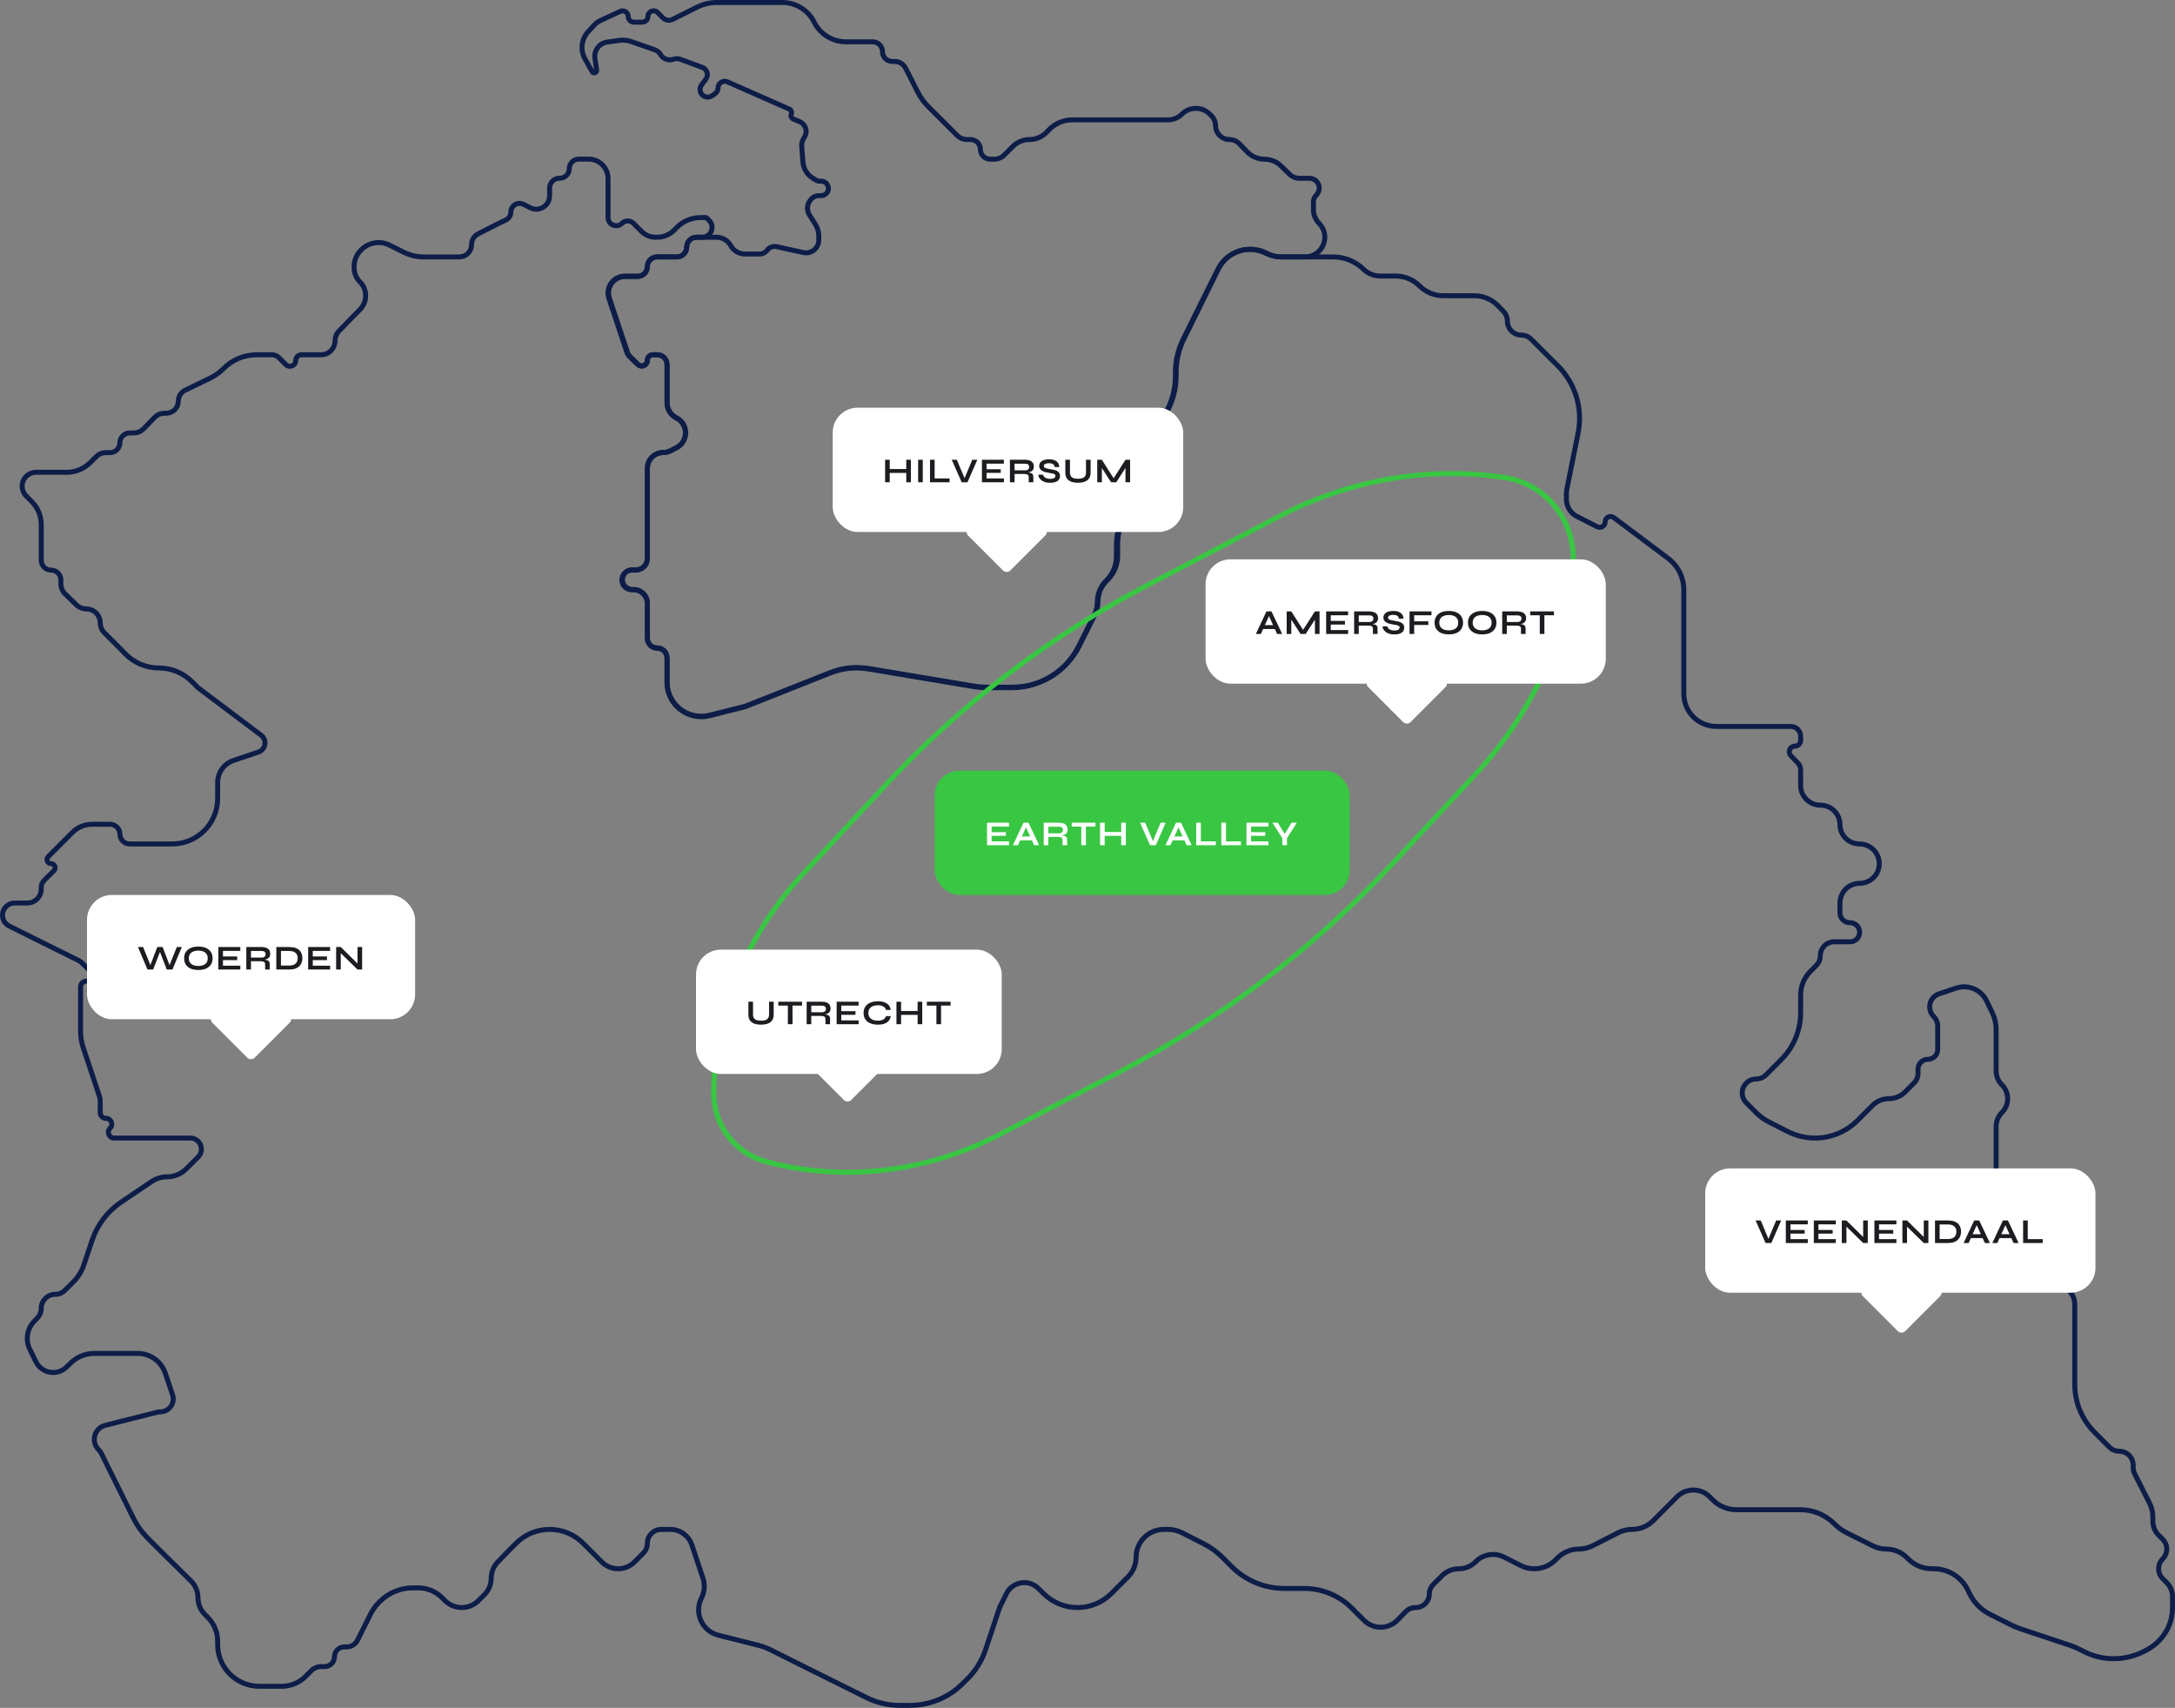 <?xml version="1.0" encoding="UTF-8"?>
<svg xmlns="http://www.w3.org/2000/svg" width="875" height="687" viewBox="0 0 875 687" fill="none">
  <rect x="0" y="0" width="875" height="687" fill="#808080" stroke="none"/>
  <path d="M870.044 627.083C867.859 629.27 867.859 632.814 870.044 635.001L871.683 636.64C873.166 638.126 874 640.139 874 642.239V646.761C874 651.756 872.017 656.547 868.486 660.081L868.317 660.25C866.841 661.727 865.137 662.956 863.27 663.891L862.236 664.408C854.708 668.175 845.84 668.149 838.334 664.337L836.66 663.487C835.34 662.816 833.973 662.245 832.569 661.776L812.969 655.238C811.621 654.788 810.307 654.243 809.037 653.608L800.582 649.376C797.04 647.604 794.176 644.721 792.428 641.168L791.638 639.564C789.071 634.347 783.762 631.042 777.947 631.042H777.219C773.636 631.042 770.2 629.618 767.667 627.083L767.168 626.584C764.955 624.369 761.952 623.125 758.821 623.125V623.125C756.988 623.125 755.18 622.698 753.54 621.877L743.028 616.617C741.162 615.683 739.46 614.455 737.985 612.979V612.979C734.345 609.336 729.407 607.289 724.258 607.289H698.574C694.991 607.289 691.555 605.865 689.023 603.331L687.781 602.088C686.043 600.349 683.686 599.372 681.228 599.372V599.372C678.77 599.372 676.413 600.349 674.675 602.088L665.111 611.66C662.842 613.931 659.763 615.207 656.552 615.207V615.207C654.648 615.207 652.771 615.656 651.073 616.519L640.649 621.813C638.951 622.675 637.074 623.125 635.17 623.125V623.125C631.96 623.125 628.881 624.401 626.611 626.672L625.789 627.495C623.52 629.766 620.441 631.042 617.23 631.042V631.042C615.326 631.042 613.449 630.593 611.751 629.731L605.097 626.351C601.308 624.427 596.712 625.159 593.709 628.165L593.629 628.244C591.839 630.036 589.41 631.042 586.878 631.042V631.042C584.345 631.042 581.917 632.049 580.127 633.84L576.602 637.368C575.583 638.387 575.011 639.769 575.011 641.21V641.21C575.011 644.211 572.578 646.645 569.577 646.645H569.453C567.949 646.645 566.51 647.254 565.463 648.333L562.205 651.693C560.426 653.527 557.98 654.562 555.425 654.562V654.562C552.919 654.562 550.516 653.566 548.745 651.794L543.6 646.645V646.645C538.527 641.717 531.733 638.96 524.66 638.96H516.712C508.751 638.96 501.116 635.796 495.49 630.164L491.833 626.505C489.596 624.265 487.018 622.394 484.196 620.961L475.591 616.591C473.8 615.681 471.82 615.207 469.811 615.207H468.244C462.059 615.207 457.045 620.221 457.045 626.406V626.406C457.045 629.375 455.866 632.222 453.768 634.322L447.106 640.989C443.488 644.61 438.579 646.645 433.46 646.645V646.645C428.441 646.645 423.62 644.688 420.019 641.191L417.723 638.96V638.96C413.842 635.076 407.294 636.159 404.87 641.085L402.133 646.645L396.496 663.57C395.002 668.058 392.466 672.129 389.098 675.451L387.161 677.361C381.547 682.897 373.98 686 366.097 686H361.941C357.31 686 352.742 684.928 348.595 682.868L323.489 670.398L309.987 663.641C308.445 662.869 306.823 662.267 305.151 661.846L288.976 657.769C282.457 656.126 279.148 648.858 282.188 642.862V642.862C283.454 640.365 283.669 637.465 282.784 634.809L278.35 621.496C277.099 617.74 273.585 615.207 269.627 615.207H266.033C262.941 615.207 260.434 617.714 260.434 620.807V620.807C260.434 622.291 259.844 623.715 258.795 624.764L255.236 628.326C253.499 630.065 251.142 631.042 248.684 631.042V631.042C246.225 631.042 243.868 630.065 242.131 628.326L234.614 620.803C231.034 617.22 226.176 615.207 221.111 615.207V615.207C216.046 615.207 211.189 617.22 207.609 620.803L205.289 623.125L200.258 628.313C198.56 630.063 197.611 632.406 197.611 634.844V634.844C197.611 637.33 196.624 639.715 194.866 641.474L192.496 643.846C190.706 645.638 188.277 646.645 185.745 646.645V646.645C183.212 646.645 180.783 645.638 178.993 643.847L177.834 642.686C175.301 640.151 171.865 638.727 168.282 638.727H166.084C161.093 638.727 156.307 640.711 152.78 644.241L152.604 644.417C151.129 645.893 149.903 647.596 148.971 649.461L143.818 659.776C142.99 661.433 141.297 662.48 139.445 662.48H138.515C136.328 662.48 134.556 664.252 134.556 666.439V666.439C134.556 668.625 132.784 670.398 130.597 670.398H129.128C127.687 670.398 126.306 670.97 125.288 671.989L122.922 674.356C120.39 676.891 116.953 678.315 113.37 678.315H104.354C95.076 678.315 87.555 670.794 87.555 661.517V660.159C87.555 656.575 86.133 653.138 83.6 650.604L82.428 649.43C80.646 647.647 79.644 645.228 79.644 642.707V642.707C79.644 640.16 78.624 637.721 76.811 635.933L63.822 623.125L59.384 618.682C57.084 616.381 55.175 613.721 53.729 610.806L40.745 584.622C40.465 584.057 40.095 583.542 39.649 583.096V583.096C36.459 579.903 37.965 574.452 42.341 573.349L63.194 568.092C63.611 567.987 64.04 567.934 64.47 567.934V567.934C68.039 567.934 70.556 564.433 69.418 561.05L66.517 552.425C64.907 547.638 60.421 544.414 55.371 544.414H37.926C34.389 544.414 30.992 545.792 28.456 548.257L26.74 549.924C25.304 551.319 23.38 552.099 21.378 552.099V552.099C18.446 552.099 15.769 550.433 14.475 547.802L12.002 542.778C10.148 539.011 10.862 534.485 13.785 531.47L15 530.218C16.019 529.167 16.589 527.748 16.589 526.283V526.283C16.589 523.195 19.093 520.661 22.182 520.661V520.661C23.666 520.661 25.09 520.071 26.139 519.021L29.553 515.604C31.433 513.722 32.852 511.432 33.7 508.911L37.082 498.858C39.183 492.61 43.285 487.227 48.752 483.543L61.039 475.264C62.853 474.041 64.991 473.388 67.179 473.388V473.388C70.095 473.388 72.891 472.229 74.953 470.167L79.644 465.471V465.471C82.527 462.671 80.544 457.786 76.526 457.786H45.919C43.853 457.786 42.819 455.287 44.279 453.826V453.826C45.738 452.365 44.705 449.868 42.64 449.868V449.868C41.36 449.868 40.322 448.83 40.322 447.55V443.055C40.322 442.324 40.204 441.597 39.973 440.903L33.448 421.311C32.761 419.249 32.411 417.09 32.411 414.916V396.996C32.411 395.715 33.449 394.678 34.729 394.678V394.678C36.794 394.678 37.828 392.182 36.369 390.721L32.914 387.264C32.581 386.93 32.196 386.653 31.774 386.443L3.713 372.505C2.051 371.68 1 369.984 1 368.128V368.128C1 365.428 3.188 363.24 5.888 363.24H10.99C14.082 363.24 16.589 360.733 16.589 357.64V356.962C16.589 355.912 17.006 354.905 17.748 354.163L21.705 350.203C22.737 349.17 22.005 347.405 20.545 347.405V347.405C19.085 347.405 18.353 345.64 19.385 344.607L24.5 339.487L29.134 334.849C31.232 332.749 34.079 331.569 37.047 331.569H44.274C46.461 331.569 48.233 333.342 48.233 335.528V335.528C48.233 337.715 50.006 339.487 52.192 339.487H69.26C79.364 339.487 87.555 331.296 87.555 321.192V314.778C87.555 310.757 90.121 307.185 93.932 305.901L103.953 302.525C106.938 301.519 107.548 297.567 105.006 295.707V295.707L79.644 276.612L77.266 274.232C73.724 270.686 68.917 268.694 63.905 268.694V268.694C58.796 268.694 53.904 266.624 50.347 262.956L48.233 260.776L41.961 254.499C40.912 253.449 40.322 252.025 40.322 250.541V250.541C40.322 247.448 37.795 244.941 34.703 244.941V244.941C33.239 244.941 31.824 244.37 30.773 243.35L26.188 238.896C25.109 237.848 24.5 236.408 24.5 234.904V233.294C24.5 231.11 22.729 229.339 20.545 229.339V229.339C18.36 229.339 16.589 227.568 16.589 225.383V211.018C16.589 207.54 15.208 204.204 12.75 201.744L10.549 199.541C9.5 198.491 8.911 197.067 8.911 195.583V195.583C8.911 192.491 11.418 189.984 14.511 189.984H26.815C30.398 189.984 33.834 188.559 36.367 186.025L38.684 183.706C39.733 182.656 41.156 182.066 42.64 182.066H44.274C46.461 182.066 48.233 180.294 48.233 178.107V178.107C48.233 175.921 50.006 174.148 52.192 174.148H53.792C55.295 174.148 56.735 173.539 57.782 172.46L62.185 167.92C63.232 166.84 64.671 166.231 66.175 166.231H66.864C69.553 166.231 71.734 164.051 71.734 161.361V161.361C71.734 159.497 72.798 157.796 74.475 156.981L84.647 152.041C86.572 151.106 88.328 149.855 89.841 148.341L89.957 148.225C93.485 144.694 98.27 142.711 103.261 142.711H109.417C110.466 142.711 111.472 143.128 112.214 143.87L115.009 146.667C116.469 148.128 118.967 147.094 118.967 145.029V145.029C118.967 143.749 120.005 142.711 121.285 142.711H129.154C132.266 142.711 134.789 140.188 134.789 137.076V137.076C134.789 135.612 135.359 134.205 136.378 133.154L142.467 126.875L144.784 124.556C147.874 121.463 147.874 116.452 144.784 113.36V113.36C143.3 111.874 142.467 109.861 142.467 107.761V107.198C142.467 104.737 143.444 102.378 145.183 100.637L145.352 100.468C148.353 97.465 152.94 96.72 156.738 98.62L162.296 101.402C164.863 102.687 167.694 103.355 170.565 103.355H184.788C187.501 103.355 189.7 101.156 189.7 98.443V98.443C189.7 96.598 190.733 94.909 192.376 94.069L200.171 90.082L203.531 88.473C204.748 87.891 205.522 86.662 205.522 85.312V85.312C205.522 82.698 208.282 81.004 210.613 82.188L213.317 83.561C216.886 85.374 221.111 82.781 221.111 78.778V75.64C221.111 73.456 222.882 71.685 225.067 71.685H225.18C227.302 71.685 229.022 69.965 229.022 67.842V67.842C229.022 65.72 230.743 64 232.865 64H236.817C241.122 64 244.612 67.49 244.612 71.795V87.524C244.612 90.443 248.142 91.905 250.205 89.84V89.84C251.485 88.559 253.561 88.559 254.84 89.84L258.117 93.119C259.6 94.604 261.613 95.438 263.711 95.438H264.389C266.922 95.438 269.35 94.431 271.14 92.639L272.3 91.479C274.833 88.944 278.269 87.52 281.852 87.52H283.934V87.52C284.083 87.52 284.225 87.58 284.329 87.687L285.333 88.723C287.768 91.234 285.989 95.438 282.491 95.438H280.214C278.028 95.438 276.256 97.21 276.256 99.397V99.397C276.256 101.583 274.483 103.355 272.297 103.355H264.276C262.154 103.355 260.434 105.076 260.434 107.198V107.198C260.434 109.32 258.713 111.04 256.591 111.04H251.425C247.662 111.04 244.612 114.09 244.612 117.853V117.853C244.612 118.585 244.73 119.312 244.961 120.006L252.197 141.733C252.411 142.375 252.776 142.957 253.262 143.429L256.559 146.632C258.007 148.038 260.434 147.012 260.434 144.994V144.994C260.434 143.733 261.456 142.711 262.717 142.711H264.389C266.574 142.711 268.345 144.482 268.345 146.666V162.076C268.345 164.625 269.776 166.958 272.049 168.112V168.112C276.988 170.621 276.988 177.676 272.049 180.185L269.707 181.374C268.811 181.829 267.821 182.066 266.817 182.066V182.066C263.291 182.066 260.434 184.924 260.434 188.449V224.703C260.434 227.263 258.358 229.339 255.798 229.339H254.164C250.637 229.339 248.871 233.601 251.363 236.096V236.096C252.106 236.839 253.113 237.257 254.164 237.257H254.841C257.93 237.257 260.434 239.761 260.434 242.849V256.821C260.434 259.006 262.205 260.776 264.389 260.776V260.776C266.574 260.776 268.345 262.547 268.345 264.732V274.545C268.345 283.513 276.782 290.087 285.478 287.895L299.756 284.297L333.955 270.727C337.34 269.384 340.948 268.694 344.589 268.694V268.694C346.186 268.694 347.781 268.827 349.356 269.091L391.76 276.199C393.399 276.474 395.057 276.612 396.719 276.612H407.085C418.452 276.612 428.843 270.188 433.923 260.019L440.192 247.471C441.023 245.807 441.455 243.973 441.455 242.114V242.114C441.455 238.999 442.668 236.006 444.837 233.77L445.295 233.298C447.757 230.759 449.134 227.361 449.134 223.824V219.33C449.134 215.498 450.025 211.719 451.738 208.292L457.045 197.668L464.956 174.148L469.704 164.644C471.784 160.48 472.867 155.89 472.867 151.236V149.756C472.867 145.122 473.94 140.551 476.003 136.402L489.993 108.259C493.511 101.184 502.105 98.309 509.172 101.846V101.846C511.156 102.838 513.344 103.355 515.563 103.355H536.358C540.995 103.355 545.442 105.198 548.719 108.479V108.479V108.479C550.515 110.126 552.863 111.04 555.3 111.04H561.504C565.087 111.04 568.523 112.464 571.056 114.999V114.999C573.588 117.534 577.025 118.958 580.608 118.958H593.11C596.712 118.958 600.16 120.417 602.667 123.002L604.833 125.236C605.853 126.287 606.423 127.706 606.423 129.171V129.171C606.423 132.26 608.927 134.793 612.016 134.793V134.793C613.5 134.793 614.923 135.383 615.972 136.433L622.245 142.711L626.525 146.932C633.727 154.034 636.866 164.288 634.872 174.205L630.373 196.585C630.229 197.306 630.156 198.038 630.156 198.773V200.802C630.156 203.737 631.804 206.423 634.421 207.752L642.577 211.894C644.027 212.631 645.745 211.577 645.745 209.95V209.95C645.745 208.152 647.798 207.127 649.235 208.206L671.065 224.592C675.046 227.58 677.389 232.268 677.389 237.246V279.101C677.389 282.577 678.769 285.911 681.226 288.369V288.369C683.685 290.831 687.022 292.214 690.502 292.214H720.431C722.617 292.214 724.389 293.987 724.389 296.173V297.848C724.389 299.11 723.367 300.132 722.106 300.132V300.132C720.089 300.132 719.063 302.557 720.467 304.005L723.265 306.89C723.986 307.634 724.389 308.629 724.389 309.664V315.974C724.389 320.343 727.987 323.885 732.356 323.885V323.885C736.664 323.885 740.211 327.377 740.211 331.686V331.686C740.211 335.994 743.759 339.487 748.067 339.487V339.487C752.436 339.487 756.033 343.036 756.033 347.405V347.405C756.033 351.774 752.491 355.322 748.122 355.322V355.322C743.753 355.322 740.211 358.864 740.211 363.233V367.202C740.211 369.387 741.982 371.158 744.167 371.158H744.28C746.402 371.158 748.122 372.878 748.122 375V375C748.122 377.122 746.402 378.842 744.28 378.842H737.9C734.807 378.842 732.3 381.349 732.3 384.442V384.442C732.3 385.926 731.711 387.35 730.662 388.4L728.345 390.719C725.812 393.254 724.389 396.69 724.389 400.274V407.409C724.389 414.466 721.587 421.235 716.599 426.227L710.439 432.393C709.39 433.443 707.966 434.033 706.482 434.033V434.033C703.393 434.033 700.889 436.542 700.889 439.631V439.631C700.889 441.115 701.478 442.54 702.528 443.59L706.602 447.669C708.058 449.126 709.736 450.343 711.573 451.276L719.225 455.163C722.62 456.887 726.374 457.786 730.182 457.786V457.786C736.603 457.786 742.761 455.234 747.3 450.691L748.122 449.868L753.32 444.666C755.057 442.928 757.414 441.951 759.872 441.951V441.951C762.33 441.951 764.688 440.974 766.425 439.235L769.984 435.673C771.033 434.623 771.623 433.199 771.623 431.715V430.071C771.623 427.886 773.394 426.115 775.578 426.115V426.115C777.763 426.115 779.534 424.344 779.534 422.16V412.795C779.534 411.334 778.954 409.932 777.921 408.899V408.899C775.026 406.002 776.191 401.071 780.076 399.775L787.002 397.465C791.78 395.87 797 398.069 799.198 402.602L801.442 407.23C802.49 409.391 803.034 411.76 803.034 414.161V430.754C803.034 432.854 803.867 434.867 805.351 436.352V436.352C808.441 439.445 808.441 444.456 805.351 447.549V447.549C803.867 449.034 803.034 451.048 803.034 453.147V489.23C803.034 493.599 806.576 497.141 810.945 497.141H814.897C817.083 497.141 818.856 498.914 818.856 501.1V503.237C818.856 504.243 818.04 505.059 817.034 505.059V505.059C815.225 505.059 814.521 507.41 816.033 508.404L831.379 518.493C833.438 519.846 834.678 522.145 834.678 524.608V556.905C834.678 563.978 837.432 570.774 842.356 575.852V575.852L848.629 582.13C849.678 583.179 851.101 583.769 852.585 583.769V583.769C855.674 583.769 858.178 586.273 858.178 589.362V590.16C858.178 591.164 858.415 592.154 858.869 593.049L864.778 604.704C865.64 606.404 866.089 608.282 866.089 610.188V611.928C866.089 614.028 866.922 616.041 868.406 617.526L870.045 619.166C872.23 621.353 872.23 624.897 870.044 627.083V627.083Z" stroke="#0D1D48" stroke-width="2" stroke-linejoin="round"></path>
  <path d="M530.675 89.849C535.62 94.859 532.07 103.35 525.03 103.35H515.4C513.522 103.35 511.671 102.908 509.996 102.06L509.487 101.802C502.515 98.269 493.998 100.969 490.333 107.873L490 108.5L476.255 136.391C474.222 140.516 473.165 145.054 473.165 149.652V151.154C473.165 155.818 472.077 160.418 469.989 164.589L465.243 174.065L457.32 197.559L452.099 208.299C450.475 211.64 449.631 215.307 449.631 219.022V223.597C449.631 227.181 448.206 230.617 445.67 233.149L445.169 233.649C442.954 235.86 441.709 238.862 441.709 241.992V241.992C441.709 243.825 441.281 245.633 440.461 247.272L434.161 259.85C429.075 270.003 418.693 276.415 407.337 276.415H396.899C395.241 276.415 393.586 276.277 391.951 276.004L349.477 268.902C347.9 268.639 346.303 268.506 344.704 268.506V268.506C341.057 268.506 337.443 269.195 334.053 270.537L299.806 284.091L285.462 287.698C276.774 289.882 268.35 283.313 268.35 274.355V264.558C268.35 262.371 266.576 260.597 264.388 260.597V260.597C262.201 260.597 260.427 258.824 260.427 256.636V242.542C260.427 239.538 257.992 237.103 254.988 237.103H254.374C253.326 237.103 252.321 236.687 251.58 235.947V235.947C249.086 233.457 250.849 229.194 254.374 229.194H255.859C258.382 229.194 260.427 227.149 260.427 224.626V188.385C260.427 184.844 263.298 181.974 266.838 181.974V181.974C267.832 181.974 268.812 181.743 269.702 181.299L272.087 180.108C277.071 177.62 277.071 170.509 272.087 168.022V168.022C269.797 166.878 268.35 164.538 268.35 161.978V146.623C268.35 144.435 266.576 142.662 264.388 142.662H262.677C261.435 142.662 260.427 143.669 260.427 144.912V144.912C260.427 146.916 258.005 147.92 256.587 146.505L253.424 143.347C252.973 142.896 252.633 142.347 252.431 141.742L245.155 119.953C244.93 119.279 244.816 118.573 244.816 117.862V117.862C244.816 114.215 247.772 111.259 251.419 111.259H256.473C258.657 111.259 260.427 109.489 260.427 107.305V107.305C260.427 105.121 262.198 103.35 264.382 103.35H272.317C274.501 103.35 276.272 101.58 276.272 99.396V99.396C276.272 97.212 278.042 95.441 280.226 95.441H288.263C290.64 95.441 292.83 96.733 293.981 98.814V98.814C295.131 100.895 297.321 102.187 299.698 102.187H305.601C306.792 102.187 307.912 101.62 308.616 100.661V100.661C309.493 99.467 310.991 98.903 312.437 99.222L323.159 101.583C324.869 101.959 326.652 101.439 327.891 100.202V100.202C328.856 99.239 329.398 97.932 329.398 96.569V95.001C329.398 93.313 328.919 91.66 328.017 90.234L325.627 86.456C324.526 84.716 324.59 82.483 325.788 80.808L326.02 80.483C326.824 79.36 328.121 78.693 329.502 78.693H330.366C331.483 78.693 332.502 78.052 332.986 77.045V77.045C333.915 75.115 332.508 72.878 330.366 72.878H329.856C329.252 72.878 328.66 72.708 328.148 72.388L326.91 71.616C324.665 70.215 323.22 67.831 323.017 65.193L322.531 58.889C322.451 57.849 322.685 56.809 323.203 55.903L323.739 54.968C325.011 52.745 324.045 49.91 321.68 48.926L319.159 47.877C318.38 47.553 318.011 46.658 318.336 45.88V45.88C318.656 45.113 318.304 44.23 317.544 43.895L292.675 32.925C290.876 32.131 288.854 33.449 288.854 35.415V35.415C288.854 36.298 288.426 37.126 287.706 37.636L286.487 38.5C284.449 39.943 281.631 38.486 281.631 35.989V35.989C281.631 35.322 281.848 34.673 282.248 34.14L283.951 31.874C284.263 31.458 284.466 30.97 284.54 30.455V30.455C284.746 29.013 283.918 27.622 282.551 27.117L273.753 23.864C272.821 23.52 271.797 23.51 270.859 23.838V23.838C268.98 24.495 266.897 23.769 265.833 22.087L265.706 21.886C265.154 21.014 264.325 20.354 263.351 20.013L254.012 16.741C252.409 16.18 250.695 16.012 249.015 16.252L244.224 16.935C241.076 17.384 238.889 20.3 239.34 23.447L240.017 28.178C240.093 28.713 239.722 29.208 239.187 29.284V29.284C238.788 29.341 238.394 29.147 238.197 28.795L235.358 23.734C233.355 20.165 233.879 15.712 236.654 12.704L239.095 10.059C239.795 9.3 240.638 8.686 241.575 8.253L249.518 4.582C251.021 3.887 252.738 4.985 252.738 6.641V6.641C252.738 7.893 253.753 8.909 255.006 8.909H258.376C259.638 8.909 260.66 7.886 260.66 6.625V6.625C260.66 4.575 263.152 3.563 264.581 5.033L266.59 7.099C267.638 8.177 269.263 8.453 270.608 7.781L280.331 2.928C282.872 1.66 285.672 1 288.512 1H314.727C320.149 1 325.106 4.061 327.534 8.909V8.909C329.962 13.757 334.919 16.818 340.341 16.818H351.075C353.259 16.818 355.029 18.588 355.029 20.772V20.772C355.029 22.956 356.8 24.727 358.984 24.727H359.939C361.787 24.727 363.479 25.764 364.316 27.412L369.241 37.099C370.323 39.227 371.735 41.171 373.425 42.858L378.796 48.221L385.126 54.54C386.146 55.558 387.528 56.13 388.969 56.13H390.453C392.637 56.13 394.408 57.9 394.408 60.084V60.084C394.408 62.268 396.178 64.038 398.362 64.038H400.012C401.496 64.038 402.92 63.449 403.971 62.4L407.478 58.899C409.255 57.126 411.662 56.13 414.172 56.13V56.13C416.731 56.13 419.181 55.094 420.965 53.26L422.019 52.175C424.477 49.647 427.853 48.221 431.379 48.221H469.885C471.985 48.221 474.001 47.386 475.487 45.902V45.902C478.58 42.815 483.592 42.812 486.685 45.899L487.369 46.583C488.419 47.631 489.01 49.061 489.01 50.545V50.545C489.01 53.621 491.503 56.13 494.579 56.13V56.13C496.083 56.13 497.524 56.738 498.572 57.816L501.802 61.138C503.604 62.992 506.08 64.038 508.666 64.038V64.038C511.153 64.038 513.542 65.006 515.328 66.737L518.833 70.132C519.88 71.147 521.282 71.715 522.74 71.715H526.756C530.279 71.715 532.042 75.976 529.549 78.465V78.465C528.806 79.207 528.388 80.213 528.388 81.263V84.278C528.388 86.363 529.21 88.365 530.675 89.849V89.849Z" stroke="#0D1D48" stroke-width="2" stroke-linejoin="round"></path>
  <path fill-rule="evenodd" clip-rule="evenodd" d="M559.521 346.661L592.804 310.84C614.258 287.75 627.845 259.326 631.646 228.983C633.814 211.679 622.31 195.737 605.175 193.131C574.786 188.51 543.117 193.949 515.044 208.61L462.357 236.124C422.942 256.708 387.237 283.945 356.975 316.515L323.641 352.39C301.313 376.421 288.632 407.532 288.179 439.171C287.995 451.994 296.3 463.026 308.68 466.335C339.336 474.53 372.706 470.604 401.876 455.371L449.875 430.304C490.885 408.888 528.034 380.549 559.521 346.661ZM322.144 351.058C299.447 375.485 286.56 407.105 286.1 439.26C285.903 452.971 294.781 464.771 308.029 468.312C339.191 476.642 373.114 472.651 402.766 457.166L450.765 432.1C492.003 410.564 529.357 382.069 561.018 347.993L594.302 312.172C616.063 288.752 629.853 259.909 633.71 229.117C636.004 210.807 623.85 193.883 605.607 191.109C574.773 186.42 542.639 191.939 514.153 206.815L461.467 234.329C421.824 255.031 385.914 282.425 355.477 315.183L322.144 351.058Z" fill="#39C643"></path>
  <rect x="376" y="310" width="167" height="50" rx="10" fill="#39C643"></rect>
  <path d="M398.94 336.22V338.446H405.926V340H397.078V330.942H405.912V332.496H398.94V334.75H404.652V336.22H398.94ZM409.752 338.026V336.472H415.744V338.026H409.752ZM407.498 340L411.754 330.942H413.77L418.068 340H416.038L412.314 331.838H413.21L409.514 340H407.498ZM419.885 340V330.942H426.031C426.731 330.942 427.337 331.04 427.851 331.236C428.373 331.423 428.779 331.722 429.069 332.132C429.358 332.534 429.503 333.052 429.503 333.686C429.503 334.116 429.428 334.48 429.279 334.778C429.129 335.077 428.919 335.32 428.649 335.506C428.387 335.693 428.084 335.838 427.739 335.94C427.393 336.034 427.025 336.094 426.633 336.122L426.437 336.01C427.09 336.02 427.627 336.076 428.047 336.178C428.467 336.272 428.779 336.449 428.985 336.71C429.199 336.962 429.307 337.34 429.307 337.844V340H427.445V337.97C427.445 337.625 427.384 337.359 427.263 337.172C427.141 336.976 426.922 336.841 426.605 336.766C426.297 336.692 425.849 336.654 425.261 336.654H421.747V340H419.885ZM421.747 335.198H426.031C426.553 335.198 426.95 335.072 427.221 334.82C427.501 334.568 427.641 334.228 427.641 333.798C427.641 333.388 427.501 333.075 427.221 332.86C426.95 332.646 426.553 332.538 426.031 332.538H421.747V335.198ZM431.153 330.942H440.701V332.496H431.153V330.942ZM435.003 332.3H436.865V340H435.003V332.3ZM444.193 334.68H451.375V336.234H444.193V334.68ZM451.067 330.942H452.929V340H451.067V330.942ZM442.555 330.942H444.417V340H442.555V330.942ZM462.661 340L458.657 330.942H460.715L464.145 339.118H463.501L466.917 330.942H468.947L464.985 340H462.661ZM471.103 338.026V336.472H477.095V338.026H471.103ZM468.849 340L473.105 330.942H475.121L479.419 340H477.389L473.665 331.838H474.561L470.865 340H468.849ZM483.098 330.942V338.446H489.118V340H481.236V330.942H483.098ZM493.21 330.942V338.446H499.23V340H491.348V330.942H493.21ZM503.321 336.22V338.446H510.307V340H501.459V330.942H510.293V332.496H503.321V334.75H509.033V336.22H503.321ZM521.735 330.942L517.759 337.144V340H515.883V337.144L511.907 330.942H514.063L517.409 336.36H516.289L519.579 330.942H521.735Z" fill="white"></path>
  <rect x="324" y="426.971" width="24" height="24" rx="2" transform="rotate(-45 324 426.971)" fill="white"></rect>
  <rect x="549" y="274.971" width="24" height="24" rx="2" transform="rotate(-45 549 274.971)" fill="white"></rect>
  <rect x="388" y="213.971" width="24" height="24" rx="2" transform="rotate(-45 388 213.971)" fill="white"></rect>
  <rect x="84" y="409.971" width="24" height="24" rx="2" transform="rotate(-45 84 409.971)" fill="white"></rect>
  <rect x="748" y="519.971" width="24" height="24" rx="2" transform="rotate(-45 748 519.971)" fill="white"></rect>
  <rect x="485" y="225" width="161" height="50" rx="10" fill="white"></rect>
  <path d="M507.492 253.026V251.472H513.484V253.026H507.492ZM505.238 255L509.494 245.942H511.51L515.808 255H513.778L510.054 246.838H510.95L507.254 255H505.238ZM524.667 254.076H523.785L528.993 245.942H530.855V255H528.993V248.42L529.441 248.546L525.283 255H523.197L519.039 248.574L519.487 248.448V255H517.625V245.942H519.487L524.667 254.076ZM535.368 251.22V253.446H542.354V255H533.506V245.942H542.34V247.496H535.368V249.75H541.08V251.22H535.368ZM544.766 255V245.942H550.912C551.612 245.942 552.218 246.04 552.732 246.236C553.254 246.423 553.66 246.722 553.95 247.132C554.239 247.534 554.384 248.052 554.384 248.686C554.384 249.116 554.309 249.48 554.16 249.778C554.01 250.077 553.8 250.32 553.53 250.506C553.268 250.693 552.965 250.838 552.62 250.94C552.274 251.034 551.906 251.094 551.514 251.122L551.318 251.01C551.971 251.02 552.508 251.076 552.928 251.178C553.348 251.272 553.66 251.449 553.866 251.71C554.08 251.962 554.188 252.34 554.188 252.844V255H552.326V252.97C552.326 252.625 552.265 252.359 552.144 252.172C552.022 251.976 551.803 251.841 551.486 251.766C551.178 251.692 550.73 251.654 550.142 251.654H546.628V255H544.766ZM546.628 250.198H550.912C551.434 250.198 551.831 250.072 552.102 249.82C552.382 249.568 552.522 249.228 552.522 248.798C552.522 248.388 552.382 248.075 552.102 247.86C551.831 247.646 551.434 247.538 550.912 247.538H546.628V250.198ZM556.23 251.948H558.12C558.157 252.266 558.302 252.555 558.554 252.816C558.815 253.068 559.156 253.269 559.576 253.418C559.996 253.558 560.467 253.628 560.99 253.628C561.466 253.628 561.858 253.577 562.166 253.474C562.474 253.372 562.703 253.227 562.852 253.04C563.001 252.854 563.076 252.63 563.076 252.368C563.076 252.116 562.983 251.925 562.796 251.794C562.609 251.654 562.315 251.542 561.914 251.458C561.513 251.365 560.985 251.272 560.332 251.178C559.819 251.104 559.333 251.001 558.876 250.87C558.419 250.73 558.013 250.553 557.658 250.338C557.313 250.124 557.037 249.862 556.832 249.554C556.636 249.237 556.538 248.864 556.538 248.434C556.538 247.902 556.687 247.436 556.986 247.034C557.294 246.633 557.747 246.32 558.344 246.096C558.941 245.872 559.674 245.76 560.542 245.76C561.849 245.76 562.852 246.04 563.552 246.6C564.261 247.151 564.607 247.912 564.588 248.882H562.768C562.731 248.332 562.497 247.935 562.068 247.692C561.648 247.45 561.116 247.328 560.472 247.328C559.875 247.328 559.38 247.417 558.988 247.594C558.605 247.772 558.414 248.075 558.414 248.504C558.414 248.672 558.461 248.822 558.554 248.952C558.647 249.074 558.806 249.181 559.03 249.274C559.254 249.368 559.557 249.456 559.94 249.54C560.323 249.624 560.799 249.708 561.368 249.792C561.9 249.867 562.381 249.97 562.81 250.1C563.249 250.222 563.622 250.385 563.93 250.59C564.247 250.786 564.49 251.038 564.658 251.346C564.826 251.654 564.91 252.032 564.91 252.48C564.91 253.031 564.765 253.512 564.476 253.922C564.196 254.324 563.757 254.636 563.16 254.86C562.572 255.084 561.807 255.196 560.864 255.196C560.192 255.196 559.599 255.126 559.086 254.986C558.573 254.837 558.129 254.641 557.756 254.398C557.383 254.156 557.079 253.89 556.846 253.6C556.613 253.311 556.445 253.022 556.342 252.732C556.249 252.443 556.211 252.182 556.23 251.948ZM575.887 245.942V247.496H568.915V249.932H574.627V251.388H568.915V255H567.053V245.942H575.887ZM582.855 255.182C581.651 255.182 580.619 254.996 579.761 254.622C578.911 254.24 578.258 253.698 577.801 252.998C577.353 252.298 577.129 251.458 577.129 250.478C577.129 249.489 577.353 248.644 577.801 247.944C578.258 247.244 578.911 246.708 579.761 246.334C580.619 245.952 581.651 245.76 582.855 245.76C584.068 245.76 585.099 245.952 585.949 246.334C586.798 246.708 587.447 247.244 587.895 247.944C588.352 248.644 588.581 249.489 588.581 250.478C588.581 251.458 588.352 252.298 587.895 252.998C587.447 253.698 586.798 254.24 585.949 254.622C585.099 254.996 584.068 255.182 582.855 255.182ZM582.855 253.572C583.601 253.572 584.255 253.46 584.815 253.236C585.384 253.012 585.827 252.672 586.145 252.214C586.471 251.757 586.635 251.178 586.635 250.478C586.635 249.778 586.471 249.2 586.145 248.742C585.827 248.285 585.384 247.944 584.815 247.72C584.255 247.487 583.601 247.37 582.855 247.37C582.117 247.37 581.459 247.487 580.881 247.72C580.302 247.944 579.849 248.285 579.523 248.742C579.196 249.2 579.033 249.778 579.033 250.478C579.033 251.178 579.196 251.757 579.523 252.214C579.849 252.672 580.302 253.012 580.881 253.236C581.459 253.46 582.117 253.572 582.855 253.572ZM596.288 255.182C595.084 255.182 594.053 254.996 593.194 254.622C592.345 254.24 591.692 253.698 591.234 252.998C590.786 252.298 590.562 251.458 590.562 250.478C590.562 249.489 590.786 248.644 591.234 247.944C591.692 247.244 592.345 246.708 593.194 246.334C594.053 245.952 595.084 245.76 596.288 245.76C597.502 245.76 598.533 245.952 599.382 246.334C600.232 246.708 600.88 247.244 601.328 247.944C601.786 248.644 602.014 249.489 602.014 250.478C602.014 251.458 601.786 252.298 601.328 252.998C600.88 253.698 600.232 254.24 599.382 254.622C598.533 254.996 597.502 255.182 596.288 255.182ZM596.288 253.572C597.035 253.572 597.688 253.46 598.248 253.236C598.818 253.012 599.261 252.672 599.578 252.214C599.905 251.757 600.068 251.178 600.068 250.478C600.068 249.778 599.905 249.2 599.578 248.742C599.261 248.285 598.818 247.944 598.248 247.72C597.688 247.487 597.035 247.37 596.288 247.37C595.551 247.37 594.893 247.487 594.314 247.72C593.736 247.944 593.283 248.285 592.956 248.742C592.63 249.2 592.466 249.778 592.466 250.478C592.466 251.178 592.63 251.757 592.956 252.214C593.283 252.672 593.736 253.012 594.314 253.236C594.893 253.46 595.551 253.572 596.288 253.572ZM604.332 255V245.942H610.478C611.178 245.942 611.785 246.04 612.298 246.236C612.821 246.423 613.227 246.722 613.516 247.132C613.805 247.534 613.95 248.052 613.95 248.686C613.95 249.116 613.875 249.48 613.726 249.778C613.577 250.077 613.367 250.32 613.096 250.506C612.835 250.693 612.531 250.838 612.186 250.94C611.841 251.034 611.472 251.094 611.08 251.122L610.884 251.01C611.537 251.02 612.074 251.076 612.494 251.178C612.914 251.272 613.227 251.449 613.432 251.71C613.647 251.962 613.754 252.34 613.754 252.844V255H611.892V252.97C611.892 252.625 611.831 252.359 611.71 252.172C611.589 251.976 611.369 251.841 611.052 251.766C610.744 251.692 610.296 251.654 609.708 251.654H606.194V255H604.332ZM606.194 250.198H610.478C611.001 250.198 611.397 250.072 611.668 249.82C611.948 249.568 612.088 249.228 612.088 248.798C612.088 248.388 611.948 248.075 611.668 247.86C611.397 247.646 611.001 247.538 610.478 247.538H606.194V250.198ZM615.6 245.942H625.148V247.496H615.6V245.942ZM619.45 247.3H621.312V255H619.45V247.3Z" fill="#1C1D20"></path>
  <rect x="335" y="164" width="141" height="50" rx="10" fill="white"></rect>
  <path d="M357.716 188.68H364.898V190.234H357.716V188.68ZM364.59 184.942H366.452V194H364.59V184.942ZM356.078 184.942H357.94V194H356.078V184.942ZM369.367 184.942H371.229V194H369.367V184.942ZM376.003 184.942V192.446H382.023V194H374.141V184.942H376.003ZM386.884 194L382.88 184.942H384.938L388.368 193.118H387.724L391.14 184.942H393.17L389.208 194H386.884ZM396.895 190.22V192.446H403.881V194H395.033V184.942H403.867V186.496H396.895V188.75H402.607V190.22H396.895ZM406.293 194V184.942H412.439C413.139 184.942 413.746 185.04 414.259 185.236C414.782 185.423 415.188 185.722 415.477 186.132C415.766 186.534 415.911 187.052 415.911 187.686C415.911 188.116 415.836 188.48 415.687 188.778C415.538 189.077 415.328 189.32 415.057 189.506C414.796 189.693 414.492 189.838 414.147 189.94C413.802 190.034 413.433 190.094 413.041 190.122L412.845 190.01C413.498 190.02 414.035 190.076 414.455 190.178C414.875 190.272 415.188 190.449 415.393 190.71C415.608 190.962 415.715 191.34 415.715 191.844V194H413.853V191.97C413.853 191.625 413.792 191.359 413.671 191.172C413.55 190.976 413.33 190.841 413.013 190.766C412.705 190.692 412.257 190.654 411.669 190.654H408.155V194H406.293ZM408.155 189.198H412.439C412.962 189.198 413.358 189.072 413.629 188.82C413.909 188.568 414.049 188.228 414.049 187.798C414.049 187.388 413.909 187.075 413.629 186.86C413.358 186.646 412.962 186.538 412.439 186.538H408.155V189.198ZM417.757 190.948H419.647C419.685 191.266 419.829 191.555 420.081 191.816C420.343 192.068 420.683 192.269 421.103 192.418C421.523 192.558 421.995 192.628 422.517 192.628C422.993 192.628 423.385 192.577 423.693 192.474C424.001 192.372 424.23 192.227 424.379 192.04C424.529 191.854 424.603 191.63 424.603 191.368C424.603 191.116 424.51 190.925 424.323 190.794C424.137 190.654 423.843 190.542 423.441 190.458C423.04 190.365 422.513 190.272 421.859 190.178C421.346 190.104 420.861 190.001 420.403 189.87C419.946 189.73 419.54 189.553 419.185 189.338C418.84 189.124 418.565 188.862 418.359 188.554C418.163 188.237 418.065 187.864 418.065 187.434C418.065 186.902 418.215 186.436 418.513 186.034C418.821 185.633 419.274 185.32 419.871 185.096C420.469 184.872 421.201 184.76 422.069 184.76C423.376 184.76 424.379 185.04 425.079 185.6C425.789 186.151 426.134 186.912 426.115 187.882H424.295C424.258 187.332 424.025 186.935 423.595 186.692C423.175 186.45 422.643 186.328 421.999 186.328C421.402 186.328 420.907 186.417 420.515 186.594C420.133 186.772 419.941 187.075 419.941 187.504C419.941 187.672 419.988 187.822 420.081 187.952C420.175 188.074 420.333 188.181 420.557 188.274C420.781 188.368 421.085 188.456 421.467 188.54C421.85 188.624 422.326 188.708 422.895 188.792C423.427 188.867 423.908 188.97 424.337 189.1C424.776 189.222 425.149 189.385 425.457 189.59C425.775 189.786 426.017 190.038 426.185 190.346C426.353 190.654 426.437 191.032 426.437 191.48C426.437 192.031 426.293 192.512 426.003 192.922C425.723 193.324 425.285 193.636 424.687 193.86C424.099 194.084 423.334 194.196 422.391 194.196C421.719 194.196 421.127 194.126 420.613 193.986C420.1 193.837 419.657 193.641 419.283 193.398C418.91 193.156 418.607 192.89 418.373 192.6C418.14 192.311 417.972 192.022 417.869 191.732C417.776 191.443 417.739 191.182 417.757 190.948ZM436.896 189.996V184.942H438.758V190.192C438.758 190.79 438.669 191.312 438.492 191.76C438.324 192.208 438.081 192.586 437.764 192.894C437.447 193.202 437.073 193.454 436.644 193.65C436.224 193.837 435.762 193.972 435.258 194.056C434.763 194.14 434.241 194.182 433.69 194.182C433.121 194.182 432.579 194.14 432.066 194.056C431.553 193.972 431.081 193.837 430.652 193.65C430.232 193.454 429.868 193.202 429.56 192.894C429.252 192.586 429.009 192.208 428.832 191.76C428.664 191.312 428.58 190.79 428.58 190.192V184.942H430.442V189.996C430.442 190.706 430.582 191.247 430.862 191.62C431.142 191.984 431.525 192.236 432.01 192.376C432.505 192.507 433.065 192.572 433.69 192.572C434.297 192.572 434.838 192.507 435.314 192.376C435.799 192.236 436.182 191.984 436.462 191.62C436.751 191.247 436.896 190.706 436.896 189.996ZM448.454 193.076H447.572L452.78 184.942H454.642V194H452.78V187.42L453.228 187.546L449.07 194H446.984L442.826 187.574L443.274 187.448V194H441.412V184.942H443.274L448.454 193.076Z" fill="#1C1D20"></path>
  <rect x="35" y="360" width="132" height="50" rx="10" fill="white"></rect>
  <path d="M59.333 390L55.511 380.942H57.569L60.803 388.964L60.2 388.978L63.281 380.942H65.422L68.502 388.978L67.9 388.964L71.135 380.942H73.15L69.371 390H67.088L64.064 382.146H64.653L61.614 390H59.333ZM79.794 390.182C78.59 390.182 77.559 389.996 76.7 389.622C75.851 389.24 75.198 388.698 74.74 387.998C74.292 387.298 74.068 386.458 74.068 385.478C74.068 384.489 74.292 383.644 74.74 382.944C75.198 382.244 75.851 381.708 76.7 381.334C77.559 380.952 78.59 380.76 79.794 380.76C81.007 380.76 82.039 380.952 82.888 381.334C83.737 381.708 84.386 382.244 84.834 382.944C85.291 383.644 85.52 384.489 85.52 385.478C85.52 386.458 85.291 387.298 84.834 387.998C84.386 388.698 83.737 389.24 82.888 389.622C82.039 389.996 81.007 390.182 79.794 390.182ZM79.794 388.572C80.541 388.572 81.194 388.46 81.754 388.236C82.323 388.012 82.767 387.672 83.084 387.214C83.411 386.757 83.574 386.178 83.574 385.478C83.574 384.778 83.411 384.2 83.084 383.742C82.767 383.285 82.323 382.944 81.754 382.72C81.194 382.487 80.541 382.37 79.794 382.37C79.057 382.37 78.399 382.487 77.82 382.72C77.242 382.944 76.789 383.285 76.462 383.742C76.135 384.2 75.972 384.778 75.972 385.478C75.972 386.178 76.135 386.757 76.462 387.214C76.789 387.672 77.242 388.012 77.82 388.236C78.399 388.46 79.057 388.572 79.794 388.572ZM89.7 386.22V388.446H96.686V390H87.838V380.942H96.672V382.496H89.7V384.75H95.412V386.22H89.7ZM99.097 390V380.942H105.244C105.944 380.942 106.55 381.04 107.064 381.236C107.586 381.423 107.992 381.722 108.282 382.132C108.571 382.534 108.716 383.052 108.716 383.686C108.716 384.116 108.641 384.48 108.492 384.778C108.342 385.077 108.132 385.32 107.862 385.506C107.6 385.693 107.297 385.838 106.952 385.94C106.606 386.034 106.238 386.094 105.846 386.122L105.65 386.01C106.303 386.02 106.84 386.076 107.26 386.178C107.68 386.272 107.992 386.449 108.198 386.71C108.412 386.962 108.52 387.34 108.52 387.844V390H106.658V387.97C106.658 387.625 106.597 387.359 106.476 387.172C106.354 386.976 106.135 386.841 105.818 386.766C105.51 386.692 105.062 386.654 104.474 386.654H100.96V390H99.097ZM100.96 385.198H105.244C105.766 385.198 106.163 385.072 106.434 384.82C106.714 384.568 106.854 384.228 106.854 383.798C106.854 383.388 106.714 383.075 106.434 382.86C106.163 382.646 105.766 382.538 105.244 382.538H100.96V385.198ZM116.344 380.942C117.361 380.942 118.211 381.064 118.892 381.306C119.573 381.549 120.115 381.88 120.516 382.3C120.927 382.711 121.216 383.187 121.384 383.728C121.561 384.27 121.65 384.839 121.65 385.436C121.65 386.034 121.552 386.608 121.356 387.158C121.169 387.709 120.866 388.199 120.446 388.628C120.035 389.048 119.489 389.384 118.808 389.636C118.136 389.879 117.315 390 116.344 390H111.164V380.942H116.344ZM113.026 388.404H116.302C116.974 388.404 117.529 388.325 117.968 388.166C118.416 387.998 118.771 387.774 119.032 387.494C119.293 387.214 119.48 386.897 119.592 386.542C119.704 386.188 119.76 385.819 119.76 385.436C119.76 385.054 119.704 384.69 119.592 384.344C119.48 383.999 119.293 383.691 119.032 383.42C118.771 383.15 118.416 382.935 117.968 382.776C117.529 382.618 116.974 382.538 116.302 382.538H113.026V388.404ZM125.831 386.22V388.446H132.817V390H123.969V380.942H132.803V382.496H125.831V384.75H131.543V386.22H125.831ZM144.412 388.152L143.824 388.39V380.942H145.686V390H143.824L136.502 382.846L137.09 382.608V390H135.228V380.942H137.09L144.412 388.152Z" fill="#1C1D20"></path>
  <rect x="280" y="382" width="123" height="50" rx="10" fill="white"></rect>
  <path d="M309.394 407.996V402.942H311.256V408.192C311.256 408.79 311.167 409.312 310.99 409.76C310.822 410.208 310.579 410.586 310.262 410.894C309.945 411.202 309.571 411.454 309.142 411.65C308.722 411.837 308.26 411.972 307.756 412.056C307.261 412.14 306.739 412.182 306.188 412.182C305.619 412.182 305.077 412.14 304.564 412.056C304.051 411.972 303.579 411.837 303.15 411.65C302.73 411.454 302.366 411.202 302.058 410.894C301.75 410.586 301.507 410.208 301.33 409.76C301.162 409.312 301.078 408.79 301.078 408.192V402.942H302.94V407.996C302.94 408.706 303.08 409.247 303.36 409.62C303.64 409.984 304.023 410.236 304.508 410.376C305.003 410.507 305.563 410.572 306.188 410.572C306.795 410.572 307.336 410.507 307.812 410.376C308.297 410.236 308.68 409.984 308.96 409.62C309.249 409.247 309.394 408.706 309.394 407.996ZM313.112 402.942H322.66V404.496H313.112V402.942ZM316.962 404.3H318.824V412H316.962V404.3ZM324.514 412V402.942H330.66C331.36 402.942 331.966 403.04 332.48 403.236C333.002 403.423 333.408 403.722 333.698 404.132C333.987 404.534 334.132 405.052 334.132 405.686C334.132 406.116 334.057 406.48 333.908 406.778C333.758 407.077 333.548 407.32 333.278 407.506C333.016 407.693 332.713 407.838 332.368 407.94C332.022 408.034 331.654 408.094 331.262 408.122L331.066 408.01C331.719 408.02 332.256 408.076 332.676 408.178C333.096 408.272 333.408 408.449 333.614 408.71C333.828 408.962 333.936 409.34 333.936 409.844V412H332.074V409.97C332.074 409.625 332.013 409.359 331.892 409.172C331.77 408.976 331.551 408.841 331.234 408.766C330.926 408.692 330.478 408.654 329.89 408.654H326.376V412H324.514ZM326.376 407.198H330.66C331.182 407.198 331.579 407.072 331.85 406.82C332.13 406.568 332.27 406.228 332.27 405.798C332.27 405.388 332.13 405.075 331.85 404.86C331.579 404.646 331.182 404.538 330.66 404.538H326.376V407.198ZM338.442 408.22V410.446H345.428V412H336.58V402.942H345.414V404.496H338.442V406.75H344.154V408.22H338.442ZM358.328 408.738C358.244 409.466 357.987 410.087 357.558 410.6C357.128 411.114 356.545 411.506 355.808 411.776C355.07 412.047 354.193 412.182 353.176 412.182C352.326 412.182 351.547 412.084 350.838 411.888C350.138 411.692 349.531 411.398 349.018 411.006C348.514 410.614 348.122 410.129 347.842 409.55C347.562 408.962 347.422 408.276 347.422 407.492C347.422 406.708 347.562 406.022 347.842 405.434C348.122 404.846 348.514 404.356 349.018 403.964C349.531 403.563 350.138 403.264 350.838 403.068C351.547 402.863 352.326 402.76 353.176 402.76C354.193 402.76 355.07 402.9 355.808 403.18C356.554 403.46 357.142 403.862 357.572 404.384C358.001 404.898 358.253 405.523 358.328 406.26H356.48C356.358 405.868 356.153 405.532 355.864 405.252C355.584 404.963 355.22 404.744 354.772 404.594C354.324 404.445 353.792 404.37 353.176 404.37C352.41 404.37 351.738 404.492 351.16 404.734C350.581 404.968 350.133 405.318 349.816 405.784C349.498 406.242 349.34 406.811 349.34 407.492C349.34 408.164 349.498 408.729 349.816 409.186C350.133 409.644 350.581 409.994 351.16 410.236C351.738 410.47 352.41 410.586 353.176 410.586C353.792 410.586 354.319 410.512 354.758 410.362C355.206 410.213 355.57 409.998 355.85 409.718C356.139 409.438 356.349 409.112 356.48 408.738H358.328ZM362.282 406.68H369.464V408.234H362.282V406.68ZM369.156 402.942H371.018V412H369.156V402.942ZM360.644 402.942H362.506V412H360.644V402.942ZM372.87 402.942H382.418V404.496H372.87V402.942ZM376.72 404.3H378.582V412H376.72V404.3Z" fill="#1C1D20"></path>
  <rect x="686" y="470" width="157" height="50" rx="10" fill="white"></rect>
  <path d="M710.284 500L706.28 490.942H708.338L711.768 499.118H711.124L714.54 490.942H716.57L712.608 500H710.284ZM720.295 496.22V498.446H727.281V500H718.433V490.942H727.267V492.496H720.295V494.75H726.007V496.22H720.295ZM731.555 496.22V498.446H738.541V500H729.693V490.942H738.527V492.496H731.555V494.75H737.267V496.22H731.555ZM750.137 498.152L749.549 498.39V490.942H751.411V500H749.549L742.227 492.846L742.815 492.608V500H740.953V490.942H742.815L750.137 498.152ZM755.934 496.22V498.446H762.92V500H754.072V490.942H762.906V492.496H755.934V494.75H761.646V496.22H755.934ZM774.516 498.152L773.928 498.39V490.942H775.79V500H773.928L766.606 492.846L767.194 492.608V500H765.332V490.942H767.194L774.516 498.152ZM783.631 490.942C784.648 490.942 785.498 491.064 786.179 491.306C786.86 491.549 787.402 491.88 787.803 492.3C788.214 492.711 788.503 493.187 788.671 493.728C788.848 494.27 788.937 494.839 788.937 495.436C788.937 496.034 788.839 496.608 788.643 497.158C788.456 497.709 788.153 498.199 787.733 498.628C787.322 499.048 786.776 499.384 786.095 499.636C785.423 499.879 784.602 500 783.631 500H778.451V490.942H783.631ZM780.313 498.404H783.589C784.261 498.404 784.816 498.325 785.255 498.166C785.703 497.998 786.058 497.774 786.319 497.494C786.58 497.214 786.767 496.897 786.879 496.542C786.991 496.188 787.047 495.819 787.047 495.436C787.047 495.054 786.991 494.69 786.879 494.344C786.767 493.999 786.58 493.691 786.319 493.42C786.058 493.15 785.703 492.935 785.255 492.776C784.816 492.618 784.261 492.538 783.589 492.538H780.313V498.404ZM792.219 498.026V496.472H798.211V498.026H792.219ZM789.965 500L794.221 490.942H796.237L800.535 500H798.505L794.781 491.838H795.677L791.981 500H789.965ZM803.765 498.026V496.472H809.757V498.026H803.765ZM801.511 500L805.767 490.942H807.783L812.081 500H810.051L806.327 491.838H807.223L803.527 500H801.511ZM815.76 490.942V498.446H821.78V500H813.898V490.942H815.76Z" fill="#1C1D20"></path>
</svg>

